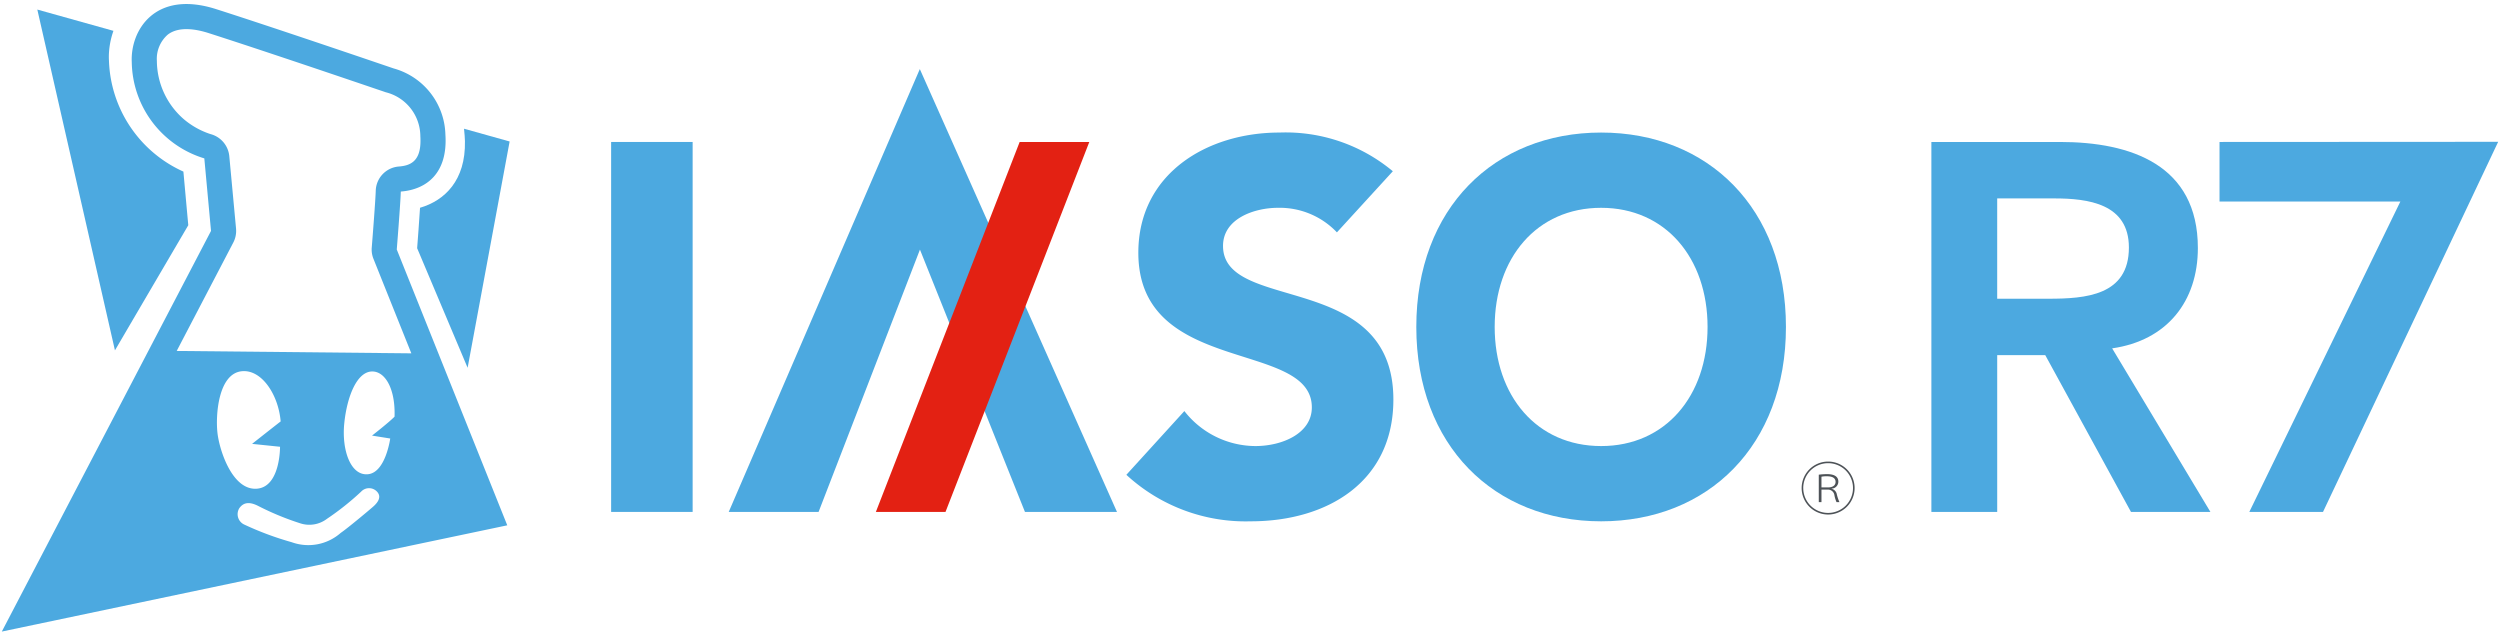 <svg xmlns="http://www.w3.org/2000/svg" xmlns:xlink="http://www.w3.org/1999/xlink" width="236" height="60" viewBox="0 0 236 60">
  <defs>
    <clipPath id="a">
      <path d="M480.47-295.044H104.557a93.273,93.273,0,0,1-93.17-93.169c0-46.295,34.537-85.961,80.334-92.263l17.044-2.344,2.974-16.945a118.81,118.81,0,0,1,117.265-98.359,118.906,118.906,0,0,1,78.914,29.935l13.698,12.133,15.16-10.252a77.832,77.832,0,0,1,43.779-13.372,78.755,78.755,0,0,1,74.962,55.718l6.041,20.097,20.664-3.657A67.541,67.541,0,0,1,493.953-508.57a67.04,67.04,0,0,1,66.711,65.55l.351,19.906,19.68,2.999a63.266,63.266,0,0,1,53.308,62.173,62.837,62.837,0,0,1-59.597,62.816l-9.55.496Z" fill="none"/>
    </clipPath>
    <clipPath id="b">
      <rect x="-430.458" y="-856.202" width="1470.975" height="1470.974" fill="none"/>
    </clipPath>
    <linearGradient id="c" x1="45.849" y1="-3005.441" x2="181.645" y2="-2874.936" gradientTransform="matrix(1, 0, 0, -1, 0, -2868.739)" gradientUnits="userSpaceOnUse">
      <stop offset="0" stop-color="#4ca4d2"/>
      <stop offset="1" stop-color="#66b0d7"/>
    </linearGradient>
    <linearGradient id="d" x1="331.551" y1="-2991.334" x2="169.297" y2="-2687.995" gradientTransform="matrix(1, 0, 0, -1, 0, -2868.739)" gradientUnits="userSpaceOnUse">
      <stop offset="0" stop-color="#75b7da"/>
      <stop offset="1" stop-color="#b2daf0"/>
    </linearGradient>
    <linearGradient id="e" x1="-299.816" y1="-3054.824" x2="-54.674" y2="-2860.823" gradientTransform="matrix(1, 0, 0, -1, 0, -2868.739)" gradientUnits="userSpaceOnUse">
      <stop offset="0" stop-color="#6bbbe3"/>
      <stop offset="1" stop-color="#4da6d6"/>
    </linearGradient>
    <linearGradient id="f" x1="45.85" y1="-3005.439" x2="-61.734" y2="-2737.374" gradientTransform="matrix(1, 0, 0, -1, 0, -2868.739)" gradientUnits="userSpaceOnUse">
      <stop offset="0" stop-color="#41a0d1"/>
      <stop offset="1" stop-color="#65b4dd"/>
    </linearGradient>
    <linearGradient id="h" x1="156.447" y1="-3000.66" x2="-18.147" y2="-3078.254" gradientTransform="translate(-2889.692 20.952) rotate(90)" gradientUnits="userSpaceOnUse">
      <stop offset="0" stop-color="#208ec6"/>
      <stop offset="1" stop-color="#2b99d0"/>
    </linearGradient>
    <linearGradient id="i" x1="181.139" y1="-3279.307" x2="57.685" y2="-3182.306" gradientTransform="translate(-2889.692 20.952) rotate(90)" gradientUnits="userSpaceOnUse">
      <stop offset="0" stop-color="#96d1f1"/>
      <stop offset="1" stop-color="#5ab5e4"/>
    </linearGradient>
    <linearGradient id="j" x1="103.54" y1="-3092.367" x2="-64" y2="-3168.198" gradientTransform="translate(-2889.692 20.952) rotate(90)" gradientUnits="userSpaceOnUse">
      <stop offset="0" stop-color="#99d2f1"/>
      <stop offset="1" stop-color="#a7d6f1"/>
    </linearGradient>
    <linearGradient id="k" x1="-139.838" y1="-3064.148" x2="-51.657" y2="-3355.141" gradientTransform="translate(-2889.692 20.952) rotate(90)" gradientUnits="userSpaceOnUse">
      <stop offset="0" stop-color="#add9f0"/>
      <stop offset="1" stop-color="#95cbe7"/>
    </linearGradient>
    <linearGradient id="l" x1="-139.837" y1="-3064.149" x2="119.412" y2="-2901.895" gradientTransform="translate(-2889.692 20.952) rotate(90)" gradientUnits="userSpaceOnUse">
      <stop offset="0" stop-color="#2b96cc"/>
      <stop offset="1" stop-color="#2793cb"/>
    </linearGradient>
    <linearGradient id="m" x1="-178.636" y1="-2817.246" x2="-28.735" y2="-2933.638" gradientTransform="translate(-2889.692 20.952) rotate(90)" gradientUnits="userSpaceOnUse">
      <stop offset="0" stop-color="#2e9cd1"/>
      <stop offset="1" stop-color="#34a0d5"/>
    </linearGradient>
  </defs>
  <g style="isolation: isolate">
    <g>
      <g>
        <g>
          <path d="M172.575,48.572a2.5,2.5,0,1,1,2.501-2.5A2.502,2.502,0,0,1,172.575,48.572Zm-2.348-2.5a2.348,2.348,0,1,0,2.348-2.348A2.345,2.345,0,0,0,170.226,46.072Zm1.465-1.262a6.487,6.487,0,0,1,.774-.053c.883,0,1.074.378,1.074.709a.659.659,0,0,1-.64.659v.017a.648.648,0,0,1,.486.476,3.884,3.884,0,0,0,.26.785h-.277a2.822,2.822,0,0,1-.202-.665.608.608,0,0,0-.623-.519h-.597v1.185h-.254Zm.254,1.202h.623c.466,0,.709-.212.709-.52,0-.357-.286-.531-.806-.531a2.365,2.365,0,0,0-.526.039Z" fill="#4d5257"/>
          <path d="M182.322,13.402h12.134c6.707,0,13.022,2.169,13.022,10.013,0,5.029-2.909,8.73-8.091,9.47l9.275,15.44h-7.498l-8.091-14.798h-4.537V48.325h-6.213ZM193.369,28.2c3.504,0,7.599-.296,7.599-4.834,0-4.143-3.848-4.636-7.058-4.636h-5.375V28.2Z" fill="#4ca9e0"/>
          <path d="M57.691,13.402h7.694V48.325H57.691Z" fill="#4ca9e0"/>
          <path d="M86.843,23.562,77.274,48.325H68.792L86.831,6.521l18.612,41.804H96.756Z" fill="#4ca9e0"/>
          <path d="M126.205,21.935a7.452,7.452,0,0,0-5.575-2.318c-2.168,0-5.176.987-5.176,3.598,0,6.364,16.081,2.271,16.081,14.504,0,7.793-6.267,11.493-13.462,11.493a16.606,16.606,0,0,1-11.745-4.39l5.476-6.017a8.555,8.555,0,0,0,6.707,3.303c2.516,0,5.326-1.182,5.326-3.65,0-6.411-16.378-2.959-16.378-14.599,0-7.448,6.467-11.346,13.32-11.346a15.78,15.78,0,0,1,10.704,3.653Z" fill="#4ca9e0"/>
          <path d="M151.146,12.513c10.093,0,17.447,7.154,17.447,18.35s-7.354,18.349-17.447,18.349S133.699,42.06,133.699,30.863,141.053,12.513,151.146,12.513Zm0,29.595c6.074,0,10.048-4.735,10.048-11.245S157.22,19.617,151.146,19.617c-6.076,0-10.048,4.735-10.048,11.246S145.07,42.108,151.146,42.108Z" fill="#4ca9e0"/>
          <path d="M209.523,13.402l26.305-.015L219.292,48.325h-6.957L226.595,19.024H209.523Z" fill="#4ca9e0"/>
          <path d="M96.256,13.402H102.83L89.256,48.325H82.682Z" fill="#e32113"/>
        </g>
        <g>
          <path d="M10.286,5.721c-.011-.143-.011-.285-.011-.428a7.522,7.522,0,0,1,.434-2.381L3.523.903,10.851,33.075c3.19-5.451,6.052-10.327,6.924-11.816-.071-.736-.322-3.529-.462-5.06A11.906,11.906,0,0,1,10.286,5.721Z" fill="#4ca9e0"/>
          <path d="M43.804,12.151c.024.219.049.444.06.67.013.17.019.334.026.498.077,3.712-1.912,5.615-4.239,6.293-.082,1.284-.21,3.02-.273,3.818.862,2.042,2.853,6.747,4.765,11.289l3.966-21.363Z" fill="#4ca9e0"/>
          <path d="M47.886,49.59,37.455,23.553s.352-4.381.38-5.471c2.424-.184,4.452-1.731,4.211-5.379A6.659,6.659,0,0,0,37.161,6.46c-.733-.248-11.116-3.796-16.764-5.6C14.583-.995,12.29,2.922,12.439,5.869a9.647,9.647,0,0,0,6.849,9.083l.632,6.846L.171,59.62ZM22.82,35.045c1.895-.197,3.472,2.253,3.674,4.738-.561.431-2.699,2.119-2.699,2.119l2.64.272s.043,3.801-2.198,3.96c-2.28.164-3.506-3.548-3.706-5.247C20.334,39.184,20.609,35.272,22.82,35.045ZM35.264,47.793c-.247.229-2.501,2.116-3.096,2.509a4.624,4.624,0,0,1-4.638.88,29.046,29.046,0,0,1-4.467-1.661,1.079,1.079,0,0,1-.477-1.538c.354-.506.883-.685,1.794-.218a26.304,26.304,0,0,0,3.951,1.632,2.747,2.747,0,0,0,2.54-.424,25.791,25.791,0,0,0,3.212-2.554,1.022,1.022,0,0,1,1.5-.014C36.099,46.943,35.571,47.517,35.264,47.793Zm1.573-6.398s-.43,3.179-2.073,3.369c-1.665.194-2.522-2.287-2.264-4.802.253-2.512,1.201-4.953,2.696-4.894,1.199.048,2.136,1.68,2.05,4.264-.505.525-2.127,1.789-2.127,1.789ZM22.283,21.577l-.638-6.842a2.389,2.389,0,0,0-1.781-2.079,7.496,7.496,0,0,1-2.509-1.401,7.337,7.337,0,0,1-2.546-5.504,3.023,3.023,0,0,1,1.034-2.487c1.04-.798,2.66-.52,3.831-.147C22.923,4.158,28.303,5.95,35.659,8.452c0,0,.748.252.754.257a4.298,4.298,0,0,1,3.268,4.151c.011.155.013.298.013.44,0,1.983-1.02,2.338-2.039,2.419a2.361,2.361,0,0,0-2.185,2.297c-.024.846-.279,4.145-.376,5.347a1.407,1.407,0,0,0-.009.189,2.333,2.333,0,0,0,.17.882s1.639,4.096,3.575,8.921L16.68,33.13c3.006-5.756,5.343-10.234,5.343-10.234a2.369,2.369,0,0,0,.269-1.097C22.291,21.725,22.289,21.654,22.283,21.577Z" fill="#4ca9e0"/>
        </g>
      </g>
      <g clip-path="url(#a)">
        <g>
          <g clip-path="url(#b)">
            <polygon points="45.847 136.701 331.55 122.595 331.55 122.595 31.737 -110.2 31.737 -110.2 45.847 136.701" fill="url(#c)"/>
            <polygon points="331.55 122.595 306.858 -251.288 306.858 -251.288 31.737 -110.2 31.737 -110.2 331.55 122.595" fill="url(#d)"/>
            <polygon points="-299.816 186.085 45.847 136.701 45.847 136.701 -155.203 -152.526 -155.203 -152.526 -299.816 186.085" fill="url(#e)"/>
            <polygon points="45.847 136.701 31.737 -110.2 31.737 -110.2 -155.203 -152.526 -155.203 -152.526 45.847 136.701" fill="url(#f)"/>
          </g>
          <g style="mix-blend-mode: multiply">
            <g clip-path="url(#b)">
              <polygon points="110.966 177.399 174.455 -118.886 174.455 -118.886 202.671 124.491 202.671 124.491 110.966 177.399" fill="url(#h)"/>
              <polygon points="389.616 202.09 202.671 124.491 202.671 124.491 382.558 32.785 382.558 32.785 389.616 202.09" fill="url(#i)"/>
              <polygon points="202.671 124.491 174.455 -118.886 174.455 -118.886 382.558 32.785 382.558 32.785 202.671 124.491" fill="url(#j)"/>
              <polygon points="174.455 -118.886 548.339 -94.194 548.339 -94.194 382.558 32.785 382.558 32.785 174.455 -118.886" fill="url(#k)"/>
              <polygon points="174.455 -118.886 110.966 177.399 110.966 177.399 -86.558 103.327 -86.558 103.327 174.455 -118.886" fill="url(#l)"/>
              <polygon points="-72.447 -157.684 174.455 -118.886 174.455 -118.886 -86.558 103.327 -86.558 103.327 -72.447 -157.684" fill="url(#m)"/>
            </g>
          </g>
        </g>
      </g>
    </g>
  </g>
</svg>
